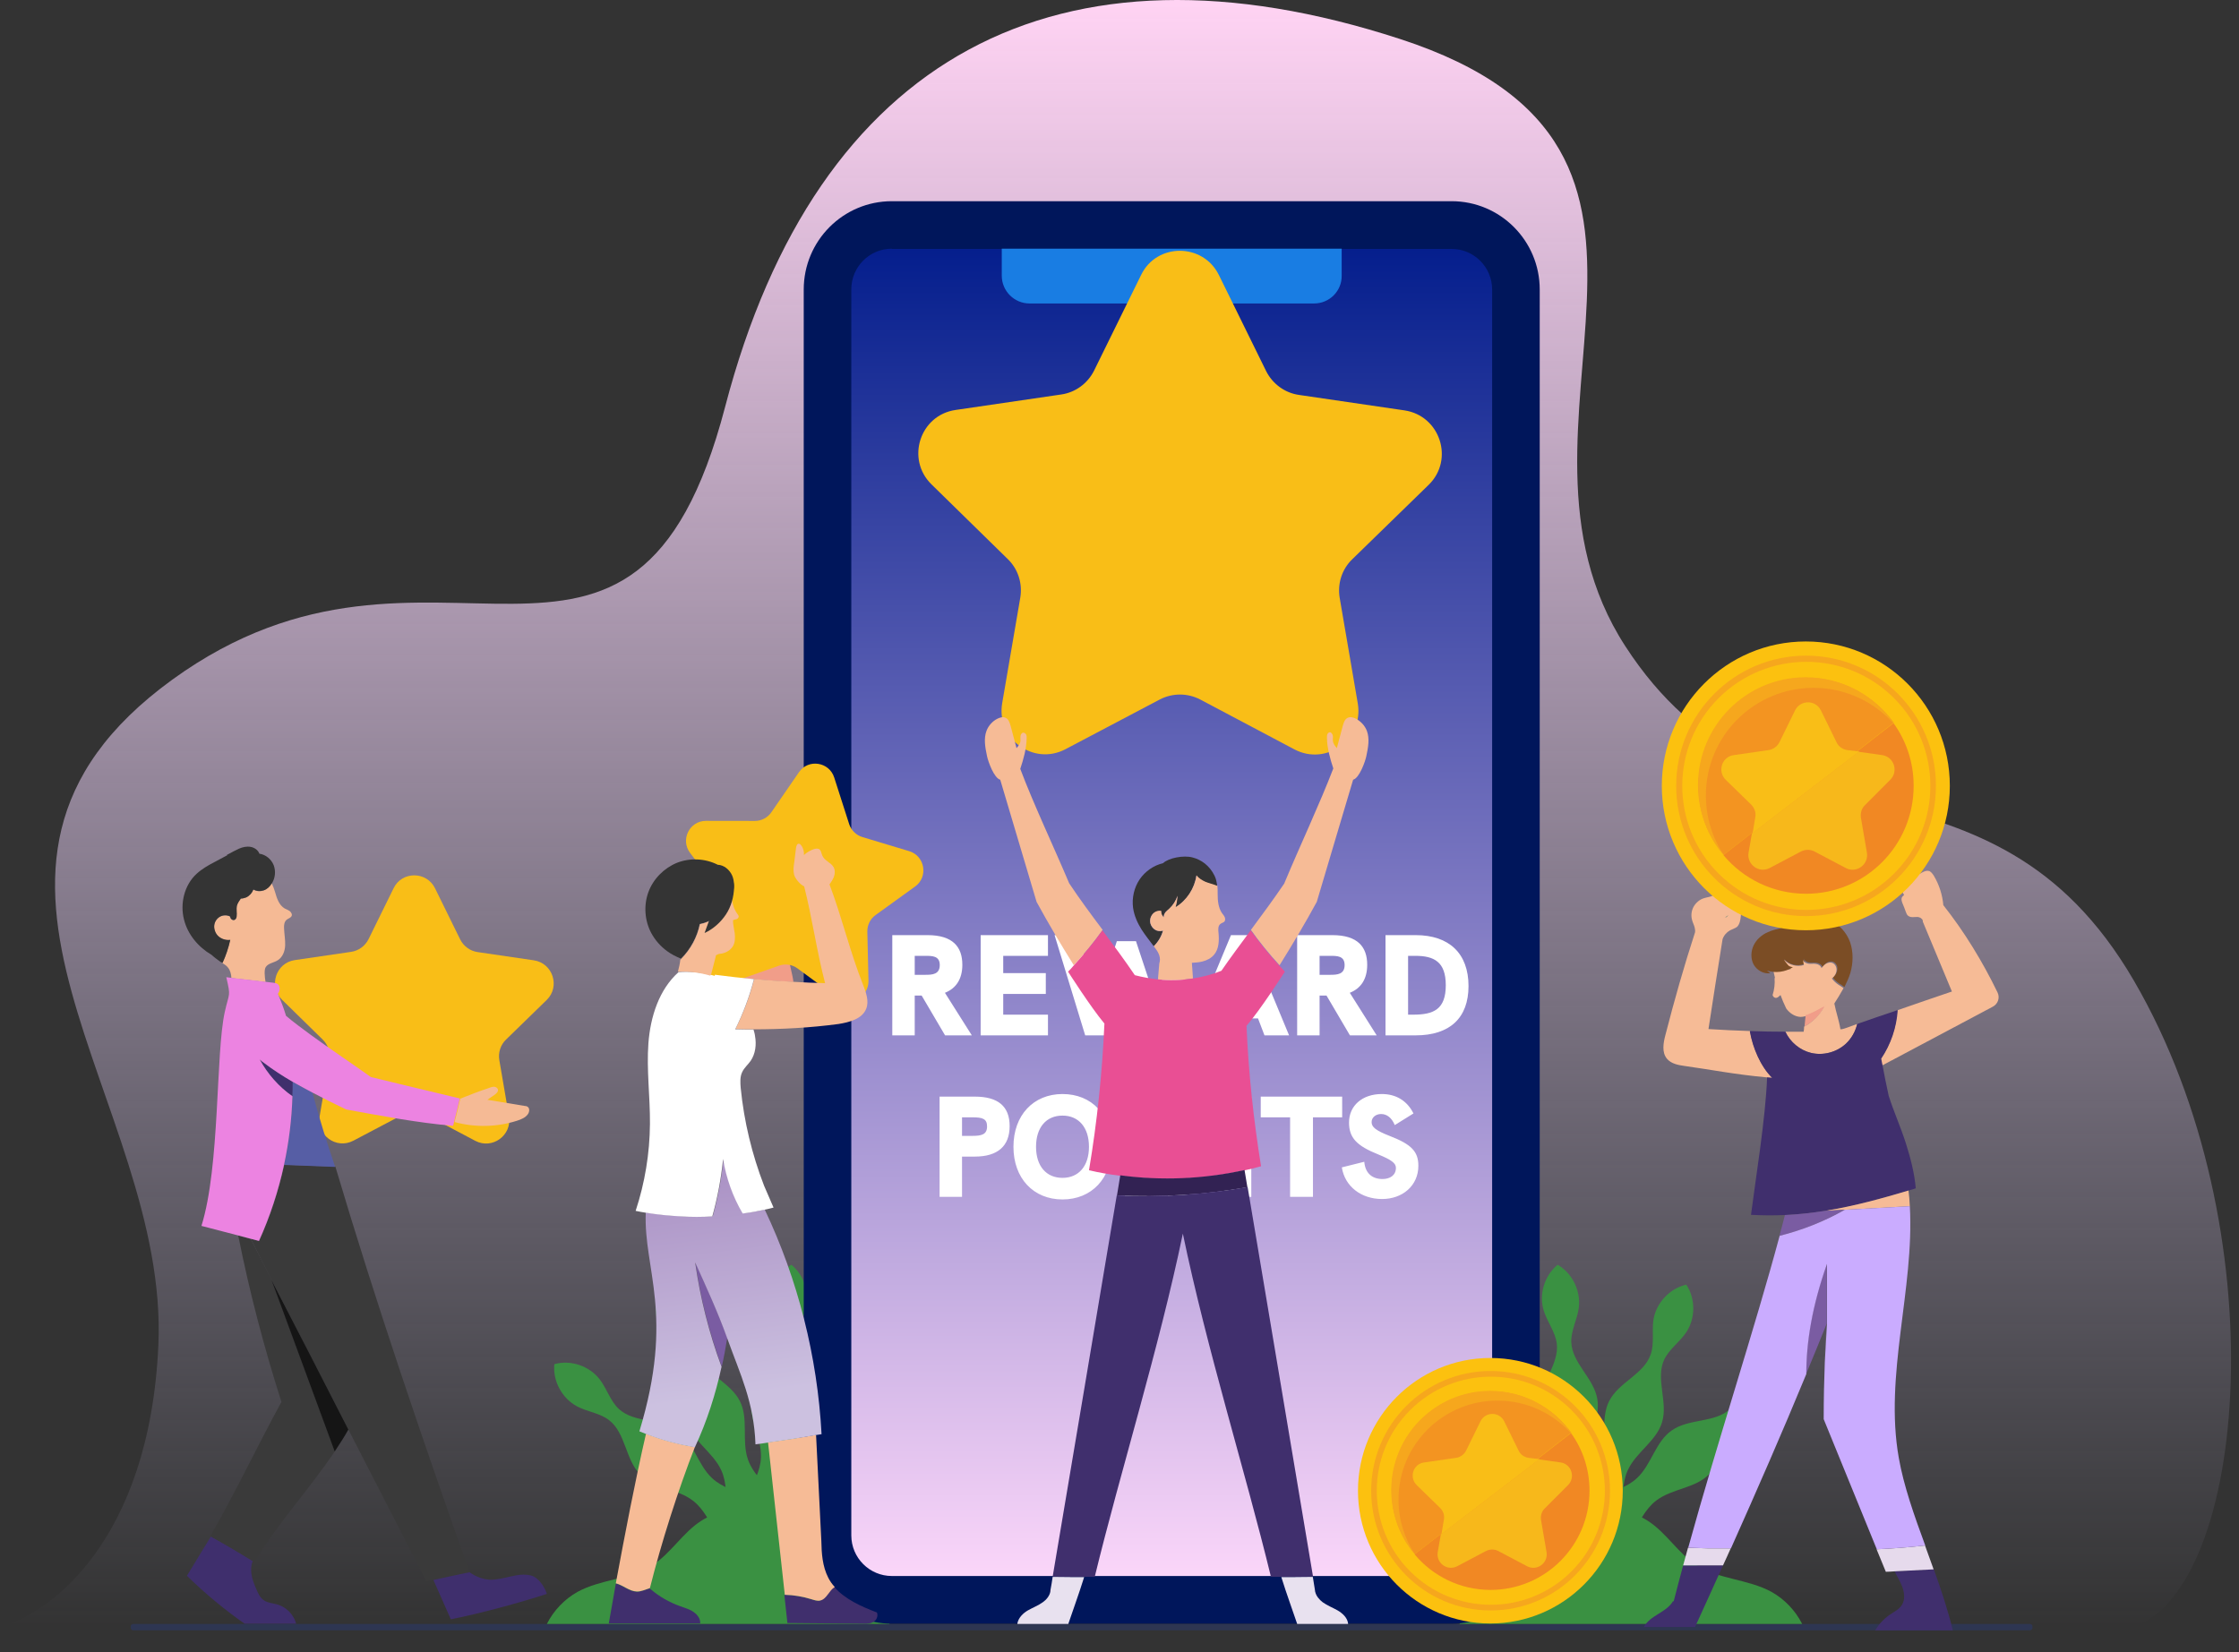 <svg width="271" height="200" viewBox="0 0 271 200" fill="none" xmlns="http://www.w3.org/2000/svg">
<rect x="0" y="0" width="271" height="200" fill="#333333" stroke="none"/>
<path d="M19.168 162.875C18.092 186.613 5.941 195.47 0 196.931H258.267C272.055 192.21 275.754 148.712 258.267 118.702C240.78 88.692 214.214 105.215 196.727 78.239C179.24 51.264 210.851 18.218 169.488 4.731C128.125 -8.757 98.868 6.754 87.77 49.24C76.673 91.727 52.461 59.356 20.85 82.285C-10.761 105.214 20.513 133.202 19.168 162.875Z" fill="url(#paint0_linear)"/>
<path d="M245.692 197.373H16.132C15.962 197.373 15.827 197.254 15.827 197.105V196.867C15.827 196.719 15.962 196.6 16.132 196.6H245.692C245.862 196.6 245.998 196.719 245.998 196.867V197.105C245.998 197.224 245.862 197.373 245.692 197.373Z" fill="#2E3652"/>
<path d="M94.374 184.325C93.867 182.721 92.267 181.731 90.694 181.143C89.121 180.528 87.415 180.1 86.188 178.95C84.428 177.319 83.948 174.538 81.975 173.174C79.896 171.703 76.776 172.291 74.91 170.58C73.87 169.617 73.47 168.146 72.59 166.997C71.337 165.365 69.07 164.59 67.097 165.151C66.884 167.184 68.03 169.296 69.844 170.259C71.097 170.928 72.617 171.061 73.736 171.944C75.736 173.495 75.683 176.677 77.469 178.495C79.149 180.207 81.975 180.207 83.868 181.678C85.202 182.694 85.921 184.325 86.775 185.769C87.628 187.213 88.855 188.657 90.534 188.871L94.374 184.325Z" fill="#3A9142"/>
<path d="M90.134 186.01C89.335 184.512 89.814 182.694 90.481 181.143C91.148 179.592 92.054 178.094 92.108 176.41C92.188 174.003 90.561 171.703 90.988 169.35C91.414 166.836 94.027 165.044 94.134 162.504C94.187 161.087 93.414 159.75 93.227 158.332C92.961 156.3 94.001 154.134 95.787 153.118C97.387 154.428 98.08 156.701 97.467 158.68C97.04 160.044 96.08 161.22 95.894 162.638C95.574 165.151 97.867 167.371 97.894 169.911C97.92 172.318 95.92 174.324 95.627 176.704C95.414 178.388 96.054 180.02 96.48 181.651C96.907 183.282 97.04 185.181 96.027 186.518L90.134 186.01Z" fill="#3A9142"/>
<path d="M95.254 185.314C95.574 183.656 94.587 182.025 93.494 180.768C92.401 179.485 91.094 178.308 90.534 176.704C89.735 174.431 90.641 171.757 89.548 169.617C88.401 167.344 85.362 166.381 84.535 164.001C84.055 162.664 84.402 161.167 84.189 159.75C83.842 157.717 82.216 155.979 80.216 155.524C79.069 157.236 79.096 159.643 80.243 161.327C81.042 162.504 82.322 163.36 82.909 164.643C83.949 166.97 82.402 169.751 83.149 172.184C83.842 174.484 86.322 175.821 87.308 178.014C88.001 179.538 87.868 181.303 87.948 182.988C88.028 184.673 88.428 186.518 89.815 187.507L95.254 185.314Z" fill="#3A9142"/>
<path d="M107.652 179.297V196.599H66.191C67.017 194.968 68.324 193.604 69.897 192.722C72.723 191.171 76.216 191.224 78.936 189.513C81.202 188.069 82.615 185.555 84.882 184.111C87.095 182.694 89.868 182.453 92.508 182.48C95.147 182.506 97.814 182.72 100.373 182.052C102.48 181.517 104.373 180.394 106.399 179.672C106.799 179.511 107.226 179.404 107.652 179.297Z" fill="#3A9142"/>
<path d="M189.943 184.325C190.45 182.721 192.049 181.731 193.623 181.143C195.196 180.528 196.902 180.1 198.129 178.95C199.889 177.319 200.368 174.538 202.342 173.174C204.421 171.703 207.541 172.291 209.407 170.58C210.447 169.617 210.847 168.146 211.727 166.997C212.98 165.365 215.247 164.59 217.22 165.151C217.433 167.184 216.286 169.296 214.473 170.259C213.22 170.928 211.7 171.061 210.581 171.944C208.581 173.495 208.634 176.677 206.848 178.495C205.168 180.207 202.342 180.207 200.448 181.678C199.115 182.694 198.395 184.325 197.542 185.769C196.689 187.213 195.462 188.657 193.783 188.871L189.943 184.325Z" fill="#3A9142"/>
<path d="M194.182 186.01C194.982 184.512 194.502 182.694 193.836 181.143C193.169 179.592 192.263 178.094 192.209 176.41C192.129 174.003 193.756 171.703 193.329 169.35C192.903 166.836 190.29 165.044 190.183 162.504C190.13 161.087 190.903 159.75 191.09 158.332C191.356 156.3 190.316 154.134 188.53 153.118C186.93 154.428 186.237 156.701 186.85 158.68C187.277 160.044 188.237 161.22 188.423 162.638C188.743 165.151 186.45 167.371 186.423 169.911C186.397 172.318 188.397 174.324 188.69 176.704C188.903 178.388 188.263 180.02 187.837 181.651C187.41 183.282 187.277 185.181 188.29 186.518L194.182 186.01Z" fill="#3A9142"/>
<path d="M189.063 185.314C188.743 183.656 189.73 182.025 190.823 180.768C191.916 179.485 193.222 178.308 193.782 176.704C194.582 174.431 193.676 171.757 194.769 169.617C195.915 167.344 198.955 166.381 199.782 164.001C200.262 162.664 199.915 161.167 200.128 159.75C200.475 157.717 202.101 155.979 204.101 155.524C205.248 157.236 205.221 159.643 204.074 161.327C203.275 162.504 201.995 163.36 201.408 164.643C200.368 166.97 201.915 169.751 201.168 172.184C200.475 174.484 197.995 175.821 197.009 178.014C196.315 179.538 196.449 181.303 196.369 182.988C196.289 184.673 195.889 186.518 194.502 187.507L189.063 185.314Z" fill="#3A9142"/>
<path d="M176.664 179.297V196.599H218.126C217.299 194.968 215.993 193.604 214.42 192.722C211.593 191.171 208.101 191.224 205.381 189.513C203.115 188.069 201.701 185.555 199.435 184.111C197.222 182.694 194.449 182.453 191.809 182.48C189.17 182.506 186.503 182.72 183.944 182.052C181.837 181.517 179.944 180.394 177.918 179.672C177.518 179.511 177.091 179.404 176.664 179.297Z" fill="#3A9142"/>
<path d="M175.724 193.712H107.945C103.653 193.712 100.16 190.209 100.16 185.903V35.055C100.16 30.749 103.653 27.246 107.945 27.246H175.697C179.99 27.246 183.483 30.749 183.483 35.055V185.903C183.509 190.209 180.016 193.712 175.724 193.712Z" fill="url(#paint1_linear)"/>
<path d="M114.371 120.192C115.729 119.653 116.478 118.521 116.478 116.797C116.478 114.638 115.329 113.211 112.265 113.211H107.999V125.346H110.715V120.523H110.976H111.551L114.389 125.346H117.627L114.371 120.192ZM111.986 115.718C112.839 115.718 113.745 115.718 113.745 116.832C113.745 117.964 112.857 118.016 111.986 118.016H110.715V115.718H111.986ZM126.842 125.346V122.839H121.427V120.332H126.581V117.807H121.427V115.718H126.842V113.211H118.694V125.346H126.842ZM133.977 125.346L136.345 118.277L138.696 125.346H141.342L145.068 113.211H142.195L139.88 121.133L137.494 113.942H135.179L132.828 121.133L130.495 113.211H127.64L131.348 125.346H133.977ZM156.026 125.346L150.994 113.211H148.991L143.942 125.346H146.92L147.703 123.292H152.265L153.048 125.346H156.026ZM150.001 117.285L151.325 120.784H148.661L150.001 117.285ZM163.374 120.192C164.732 119.653 165.481 118.521 165.481 116.797C165.481 114.638 164.332 113.211 161.267 113.211H157.002V125.346H159.718V120.523H159.979H160.554L163.392 125.346H166.63L163.374 120.192ZM160.989 115.718C161.842 115.718 162.747 115.718 162.747 116.832C162.747 117.964 161.859 118.016 160.989 118.016H159.718V115.718H160.989ZM171.336 125.346C175.479 125.346 177.743 123.239 177.743 119.374C177.743 115.439 175.41 113.211 171.353 113.211H167.697V125.346H171.336ZM170.43 115.718H171.301C173.582 115.718 174.992 116.449 174.992 119.27C174.992 122.195 173.529 122.839 171.057 122.839H170.43V115.718Z" fill="white"/>
<path d="M116.44 144.896V140.021H117.99C120.758 140.021 122.203 138.75 122.203 136.33C122.203 133.927 120.793 132.761 117.99 132.761H113.724V144.896H116.44ZM116.44 135.268H117.711C118.912 135.268 119.47 135.442 119.47 136.365C119.47 137.34 118.825 137.514 117.711 137.514H116.44V135.268ZM128.601 145.21C132.118 145.21 134.556 142.668 134.556 138.837C134.556 134.99 132.153 132.448 128.601 132.448C125.084 132.448 122.664 135.007 122.664 138.837C122.664 142.65 125.084 145.21 128.601 145.21ZM128.601 142.598C126.651 142.598 125.398 141.188 125.398 138.837C125.398 136.469 126.651 135.059 128.601 135.059C130.569 135.059 131.805 136.504 131.805 138.837C131.805 141.153 130.569 142.598 128.601 142.598ZM138.885 144.896V132.761H136.151V144.896H138.885ZM148.719 140.161L144.14 132.761H141.354V144.896H144.087V137.462L148.649 144.896H151.452V132.761H148.719V140.161ZM158.916 144.896V135.268H162.451V132.761H152.596V135.268H156.148V144.896H158.916ZM167.285 145.158C169.757 145.158 171.673 143.538 171.673 141.136C171.673 139.412 170.837 138.541 168.225 137.532C166.484 136.853 166.014 136.435 166.014 135.843C166.014 135.268 166.536 134.868 167.163 134.868C167.86 134.868 168.452 135.32 168.817 136.208L171.081 134.798C170.297 133.231 168.939 132.448 167.25 132.448C164.865 132.448 163.281 133.875 163.281 135.895C163.281 137.758 164.221 138.716 166.815 139.76C168.399 140.404 168.957 140.822 168.957 141.379C168.957 142.302 168.225 142.738 167.337 142.738C166.119 142.738 165.248 142.076 165.126 140.648L162.41 141.327C162.776 143.643 164.76 145.158 167.285 145.158Z" fill="white"/>
<path d="M175.723 196.573H107.945C102.053 196.573 97.28 191.786 97.28 185.876V35.054C97.28 29.145 102.053 24.358 107.945 24.358H175.697C181.589 24.358 186.362 29.145 186.362 35.054V185.903C186.389 191.786 181.589 196.573 175.723 196.573ZM107.945 30.107C105.225 30.107 103.039 32.327 103.039 35.028V185.876C103.039 188.604 105.252 190.797 107.945 190.797H175.697C178.416 190.797 180.603 188.577 180.603 185.876V35.054C180.603 32.327 178.39 30.134 175.697 30.134H107.945V30.107Z" fill="#00165B"/>
<path d="M159.059 36.739H124.61C122.77 36.739 121.25 35.241 121.25 33.369V30.107H162.392V33.369C162.419 35.241 160.899 36.739 159.059 36.739Z" fill="#197DE3"/>
<path d="M147.54 33.316L153.246 44.922C154.02 46.473 155.513 47.569 157.219 47.81L169.991 49.682C174.31 50.324 176.043 55.645 172.924 58.694L163.672 67.706C162.418 68.909 161.859 70.674 162.152 72.386L164.338 85.141C165.085 89.473 160.552 92.763 156.686 90.73L145.274 84.687C143.728 83.884 141.914 83.884 140.368 84.687L128.956 90.704C125.09 92.736 120.557 89.447 121.304 85.115L123.49 72.359C123.783 70.647 123.223 68.882 121.97 67.679L112.745 58.641C109.625 55.592 111.332 50.244 115.678 49.629L128.449 47.757C130.156 47.516 131.649 46.42 132.422 44.869L138.128 33.263C140.021 29.385 145.621 29.385 147.54 33.316Z" fill="#F9BE17"/>
<path d="M52.658 107.546L55.696 113.725C56.108 114.551 56.903 115.135 57.812 115.263L64.611 116.26C66.911 116.601 67.834 119.435 66.173 121.058L61.247 125.856C60.58 126.497 60.282 127.436 60.438 128.347L61.602 135.139C61.999 137.445 59.586 139.196 57.528 138.114L51.452 134.897C50.629 134.47 49.663 134.47 48.84 134.897L42.764 138.1C40.706 139.182 38.292 137.431 38.69 135.124L39.854 128.333C40.01 127.422 39.712 126.482 39.045 125.842L34.133 121.029C32.472 119.406 33.38 116.559 35.694 116.231L42.494 115.235C43.403 115.107 44.198 114.523 44.609 113.697L47.647 107.518C48.655 105.453 51.636 105.453 52.658 107.546Z" fill="#F9BE17"/>
<path d="M127.116 192.75C127.116 192.67 127.143 192.589 127.143 192.509C127.17 192.562 127.143 192.67 127.116 192.75Z" fill="#E20613"/>
<path d="M126.209 193.979C126.636 193.685 127.009 193.23 127.116 192.749C127.143 192.669 127.143 192.589 127.143 192.508C127.249 191.973 127.329 191.439 127.409 190.904C128.316 190.904 129.249 190.931 130.156 190.931H131.222C130.582 192.99 129.782 195.156 129.302 196.6H123.25C123.223 196.6 123.17 196.6 123.143 196.6V196.52C123.276 195.851 123.81 195.316 124.396 194.969C125.01 194.621 125.649 194.38 126.209 193.979Z" fill="#E8E1EF"/>
<path d="M160.099 193.979C160.659 194.38 161.299 194.621 161.912 194.969C162.498 195.316 163.058 195.824 163.165 196.52V196.6C163.138 196.6 163.085 196.6 163.058 196.6H157.006C156.526 195.156 155.726 192.99 155.086 190.931H156.152C157.059 190.931 157.966 190.904 158.899 190.904C158.979 191.465 159.085 192 159.165 192.562C159.165 192.615 159.165 192.669 159.192 192.722C159.299 193.204 159.672 193.658 160.099 193.979Z" fill="#E8E1EF"/>
<path d="M124.263 89.366C124.237 90.65 123.89 91.88 123.49 93.083C125.09 97.335 127.489 102.389 129.409 106.935C130.689 108.861 132.076 110.733 133.462 112.578C132.476 113.968 131.196 115.546 129.969 116.856C128.369 114.289 126.796 111.642 125.463 109.182C124.13 104.743 122.37 98.752 121.064 94.394C120.317 94.207 119.597 92.201 119.464 91.532C119.25 90.516 119.037 89.42 119.41 88.457C119.65 87.842 120.13 87.307 120.717 87.013C121.037 86.853 121.41 86.746 121.73 86.906C122.077 87.067 122.21 87.494 122.317 87.869C122.557 88.778 122.797 89.66 123.037 90.57C123.277 90.302 123.49 90.008 123.517 89.66C123.517 89.473 123.49 89.286 123.517 89.099C123.543 88.912 123.677 88.698 123.863 88.698C123.997 88.698 124.13 88.805 124.21 88.938C124.263 89.072 124.263 89.206 124.263 89.366Z" fill="#F6BB96"/>
<path d="M161.326 89.099C161.352 89.286 161.299 89.473 161.326 89.66C161.352 90.008 161.565 90.302 161.805 90.57C162.045 89.66 162.285 88.751 162.525 87.869C162.632 87.494 162.765 87.067 163.112 86.906C163.432 86.746 163.805 86.853 164.125 87.013C164.712 87.334 165.192 87.842 165.432 88.457C165.805 89.42 165.592 90.516 165.378 91.532C165.245 92.201 164.525 94.207 163.779 94.394C162.472 98.726 160.712 104.743 159.379 109.182C158.046 111.642 156.473 114.289 154.873 116.856C153.673 115.546 152.367 113.968 151.407 112.578C152.793 110.706 154.153 108.861 155.46 106.935C155.46 106.935 155.46 106.935 155.46 106.909C157.353 102.363 159.752 97.282 161.379 93.03C160.979 91.826 160.632 90.57 160.606 89.313C160.606 89.179 160.606 89.019 160.659 88.885C160.712 88.751 160.846 88.644 161.006 88.644C161.166 88.698 161.299 88.912 161.326 89.099Z" fill="#F6BB96"/>
<path d="M139.248 111.803C139.355 112.204 139.648 112.525 140.022 112.658C140.262 112.739 140.528 112.739 140.768 112.658C140.555 113.38 140.182 114.022 139.648 114.557C139.142 113.888 138.635 113.247 138.182 112.551C137.675 111.749 137.275 110.84 137.142 109.904C136.982 108.701 137.275 107.444 137.942 106.454C138.608 105.492 139.622 104.77 140.768 104.502C141.435 103.86 143.275 103.513 144.341 103.807C145.381 104.074 146.394 104.77 147.007 106.026C147.194 106.401 147.274 106.829 147.327 107.283H147.274C146.821 107.096 146.314 106.989 145.861 106.802C145.461 106.642 145.061 106.401 144.794 106.026C144.581 107.604 143.621 109.048 142.261 109.877C142.368 109.423 142.448 108.941 142.501 108.487C142.315 109.075 141.968 109.637 141.515 110.038C141.355 110.171 141.168 110.305 141.035 110.492C140.901 110.653 140.821 110.893 140.848 111.107C140.635 110.92 140.502 110.626 140.528 110.359V110.332C140.155 110.252 139.728 110.412 139.488 110.706C139.248 110.974 139.142 111.402 139.248 111.803Z" fill="#343434"/>
<path d="M139.515 110.652C139.755 110.358 140.182 110.198 140.555 110.278V110.305C140.528 110.572 140.662 110.866 140.875 111.054C140.822 110.84 140.928 110.626 141.061 110.438C141.195 110.278 141.381 110.144 141.541 109.984C141.995 109.556 142.341 109.021 142.528 108.433C142.501 108.914 142.421 109.369 142.288 109.823C143.648 108.994 144.581 107.55 144.821 105.973C145.088 106.32 145.488 106.561 145.888 106.748C146.341 106.935 146.847 107.042 147.301 107.23H147.354C147.381 107.577 147.381 107.925 147.381 108.272C147.381 109.048 147.461 109.877 147.887 110.519C147.994 110.679 148.154 110.84 148.234 111.027C148.314 111.214 148.314 111.455 148.181 111.588C148.074 111.695 147.887 111.722 147.754 111.829C147.407 112.043 147.434 112.551 147.487 112.952C147.567 113.861 147.541 114.878 146.954 115.573C146.607 116.001 146.074 116.268 145.541 116.402C145.114 116.509 144.688 116.536 144.261 116.562C144.314 117.204 144.341 117.819 144.394 118.461C143.008 118.675 141.568 118.728 140.155 118.568C140.208 117.926 140.262 117.284 140.315 116.643C140.528 116.001 140.288 115.412 139.888 114.878C139.808 114.771 139.728 114.664 139.648 114.557C140.182 114.022 140.582 113.38 140.768 112.658C140.528 112.738 140.262 112.738 140.022 112.658C139.648 112.524 139.355 112.177 139.248 111.802C139.142 111.401 139.248 110.973 139.515 110.652Z" fill="#F6BB96"/>
<path d="M140.128 118.568C141.541 118.728 142.981 118.675 144.367 118.461C145.541 118.274 146.714 117.98 147.834 117.525C148.953 115.894 150.18 114.263 151.38 112.631C152.366 114.022 153.646 115.6 154.846 116.91C155.086 117.151 155.299 117.391 155.513 117.632C155.513 117.632 152.526 122.312 150.873 124.184C151.113 129.88 151.726 135.549 152.633 141.191C151.94 141.378 151.246 141.566 150.58 141.699C145.647 142.796 140.528 143.01 135.542 142.341C134.289 142.181 133.035 141.967 131.809 141.673C132.795 135.789 133.409 129.88 133.675 123.916C131.996 121.911 129.276 117.632 129.276 117.632C129.489 117.418 129.729 117.177 129.942 116.91C131.142 115.6 132.449 114.022 133.435 112.631C134.795 114.45 136.128 116.241 137.355 118.06C138.288 118.301 139.195 118.461 140.128 118.568Z" fill="#E94F94"/>
<path d="M150.98 143.732C150.873 143.037 150.74 142.341 150.633 141.646C145.701 142.742 140.581 142.956 135.595 142.288C135.462 143.117 135.329 143.919 135.195 144.721C140.448 144.989 145.754 144.641 150.98 143.732Z" fill="#322253"/>
<path d="M135.169 144.72C132.556 160.284 130.049 175.259 127.41 190.876C128.316 190.876 129.249 190.903 130.156 190.903H131.223H132.502C135.595 178.174 140.261 163.332 143.168 149.347C146.074 163.359 150.74 178.174 153.833 190.903H155.113H156.179C157.086 190.903 157.993 190.876 158.926 190.876C156.233 174.911 153.7 159.642 151.007 143.704C145.754 144.64 140.448 144.988 135.169 144.72Z" fill="#402F6D"/>
<path d="M24.329 187.963C23.742 188.926 23.156 189.915 22.623 190.771C24.782 192.883 27.129 194.835 29.608 196.574H35.634C35.714 196.574 35.794 196.574 35.848 196.574C35.554 195.477 34.674 194.568 33.581 194.247C33.021 194.087 32.381 194.06 31.901 193.712C31.448 193.391 31.208 192.83 30.995 192.322C30.755 191.76 30.515 191.172 30.435 190.557C30.355 190.022 30.382 189.46 30.595 188.979C28.942 187.936 27.235 186.947 25.529 186.011C25.209 186.519 24.889 187.08 24.542 187.615C24.462 187.749 24.382 187.856 24.329 187.963Z" fill="#3F2F6D"/>
<path d="M25.503 186.011C27.209 186.947 28.916 187.963 30.569 188.979C30.649 189.006 30.702 189.059 30.782 189.113C33.635 184.406 37.475 180.235 40.541 175.689C37.981 168.763 35.422 161.863 32.889 154.937C32.035 153.279 31.209 151.648 30.355 149.99C29.849 149.856 29.342 149.723 28.836 149.589C30.195 156.408 31.955 163.12 34.062 169.725C31.182 174.993 28.516 180.636 25.476 185.957C25.476 186.011 25.503 186.011 25.503 186.011Z" fill="#3A3A3A"/>
<path d="M26.595 111.001C26.195 111.241 25.928 111.696 25.902 112.177C25.902 112.659 26.115 113.113 26.488 113.434C26.862 113.728 27.342 113.862 27.822 113.809H27.848C27.635 114.771 27.342 115.707 26.915 116.59C27.155 116.75 27.395 116.884 27.582 117.125C27.875 117.472 27.982 117.927 28.008 118.408C29.395 118.569 30.755 118.729 32.141 118.889C32.034 118.248 31.954 117.392 32.168 117.071C32.488 116.59 33.154 116.563 33.634 116.242C34.221 115.868 34.487 115.146 34.514 114.45C34.541 113.755 34.407 113.087 34.381 112.391C34.354 111.99 34.407 111.562 34.727 111.322C34.914 111.188 35.181 111.108 35.287 110.921C35.394 110.707 35.261 110.466 35.074 110.305C34.887 110.172 34.674 110.092 34.461 109.985C33.767 109.583 33.501 108.728 33.288 107.979C33.181 107.631 33.048 107.257 32.888 106.936L32.861 106.963C32.621 107.337 32.301 107.631 31.901 107.792C31.501 107.952 31.021 107.925 30.648 107.685C30.488 108.113 30.168 108.46 29.768 108.647C29.581 108.728 29.341 108.781 29.128 108.781C28.942 109.075 28.728 109.343 28.648 109.664C28.541 110.092 28.675 110.519 28.622 110.947C28.595 111.134 28.515 111.348 28.328 111.375C28.195 111.402 28.035 111.322 27.928 111.215C27.875 111.134 27.848 111.054 27.822 110.947C27.448 110.76 26.968 110.787 26.595 111.001Z" fill="#F5BA95"/>
<path d="M26.942 116.563C27.342 115.681 27.662 114.745 27.875 113.782H27.849C27.369 113.836 26.889 113.702 26.516 113.408C26.142 113.114 25.929 112.632 25.929 112.151C25.929 111.67 26.196 111.215 26.622 110.974C26.995 110.76 27.476 110.76 27.849 110.948C27.875 111.028 27.902 111.135 27.955 111.215C28.035 111.322 28.195 111.429 28.355 111.375C28.542 111.322 28.622 111.135 28.649 110.948C28.702 110.52 28.595 110.065 28.675 109.664C28.755 109.343 28.969 109.049 29.155 108.782C29.369 108.782 29.582 108.728 29.795 108.648C30.195 108.461 30.515 108.113 30.675 107.685C31.048 107.899 31.502 107.926 31.928 107.792C32.328 107.658 32.675 107.337 32.888 106.963L32.915 106.936C33.315 106.295 33.395 105.466 33.128 104.744C32.835 104.022 32.168 103.46 31.395 103.353C31.235 102.898 30.782 102.604 30.328 102.524C29.849 102.444 29.369 102.551 28.942 102.738C28.515 102.925 28.089 103.166 27.689 103.38C27.609 103.406 27.555 103.46 27.476 103.487L27.502 103.54C26.995 103.808 26.462 104.102 25.956 104.369C25.182 104.77 24.436 105.198 23.796 105.786C22.303 107.15 21.77 109.397 22.276 111.349C22.729 113.14 24.009 114.665 25.609 115.601C25.956 115.921 26.329 116.189 26.702 116.456C26.782 116.483 26.862 116.537 26.942 116.563Z" fill="#343434"/>
<path d="M32.861 154.964C35.954 161.008 39.074 167.052 42.167 173.068C45.313 179.192 48.459 185.316 51.606 191.44C51.899 191.386 52.166 191.306 52.459 191.253C53.925 190.932 55.365 190.638 56.832 190.317C51.072 174.111 45.5 157.746 40.594 141.246C38.541 141.166 36.461 141.086 34.408 141.005C33.715 144.188 32.701 147.29 31.368 150.231C31.022 150.151 30.675 150.044 30.355 149.964C31.181 151.648 32.035 153.306 32.861 154.964Z" fill="#3A3A3A"/>
<path d="M31.982 128.704C31.795 128.57 31.609 128.437 31.449 128.276C32.408 130.041 33.768 131.592 35.421 132.742C35.448 132.153 35.448 131.565 35.448 130.977C34.248 130.282 33.075 129.533 31.982 128.704Z" fill="#3F2F6D"/>
<path d="M42.166 173.068C39.073 167.025 35.98 160.981 32.861 154.964C35.42 161.89 37.953 168.79 40.513 175.716C41.1 174.833 41.66 173.978 42.166 173.068Z" fill="#151515"/>
<path d="M37.821 132.287C37.021 131.86 36.221 131.432 35.421 130.977C35.421 131.565 35.421 132.154 35.395 132.742C35.315 135.523 34.968 138.304 34.381 141.032C36.434 141.112 38.514 141.192 40.567 141.273C39.554 138.304 38.621 135.309 37.821 132.287Z" fill="#565EA5"/>
<path d="M56.832 190.343C55.365 190.637 53.899 190.958 52.459 191.279C53.152 192.857 53.846 194.435 54.565 196.039C58.085 195.344 62.911 194.034 66.191 192.964C65.897 192.028 65.124 190.958 64.297 190.744C63.471 190.53 62.618 190.664 61.818 190.851C60.991 191.039 60.165 191.252 59.338 191.252C58.432 191.199 57.578 190.878 56.832 190.343Z" fill="#3F2F6D"/>
<path d="M55.712 133.009C55.498 133.972 55.258 134.908 55.019 135.844H55.045C57.498 136.513 60.138 136.459 62.564 135.684C63.071 135.523 63.604 135.309 63.897 134.881C64.084 134.614 64.137 134.186 63.871 133.999C63.764 133.919 63.631 133.892 63.524 133.892C62.004 133.651 60.484 133.384 58.991 133.143C59.285 132.956 59.551 132.742 59.845 132.555C60.058 132.394 60.325 132.18 60.271 131.913C60.245 131.726 60.031 131.592 59.818 131.565C59.605 131.565 59.418 131.619 59.231 131.699C58.005 132.1 56.858 132.555 55.712 133.009Z" fill="#F5BA95"/>
<path d="M27.209 122.5C27.742 120.093 27.955 120.735 27.395 118.329V118.302C27.609 118.328 27.795 118.355 28.009 118.382C29.395 118.542 30.755 118.703 32.141 118.863C32.461 118.89 32.755 118.944 33.075 118.97C33.261 118.997 33.448 119.024 33.608 119.131C33.848 119.318 33.901 119.666 33.821 119.933C33.794 120.067 33.715 120.2 33.635 120.307C34.008 121.19 34.354 122.072 34.621 122.982C35.528 123.757 36.568 124.506 37.607 125.281C40.06 127.073 42.727 128.838 44.886 130.389C48.486 131.271 52.059 132.127 55.658 132.983C55.445 133.946 55.205 134.881 54.965 135.817C54.938 135.978 54.885 136.138 54.832 136.299C50.486 135.924 46.193 135.095 41.9 134.32C40.514 133.651 39.154 132.983 37.794 132.261C36.994 131.833 36.194 131.405 35.394 130.95C34.194 130.255 33.048 129.506 31.955 128.677C31.768 128.544 31.581 128.41 31.421 128.25C32.381 130.015 33.741 131.566 35.394 132.715C35.314 135.497 34.968 138.278 34.381 141.005C33.688 144.188 32.675 147.29 31.341 150.231C30.995 150.151 30.648 150.044 30.328 149.964C29.822 149.83 29.315 149.696 28.808 149.563C27.342 149.188 25.849 148.787 24.382 148.413C26.649 141.166 26.089 127.528 27.209 122.5Z" fill="#EC83E1"/>
<path d="M208.762 111.131C208.895 110.998 209.055 110.864 209.215 110.784C209.082 110.917 208.948 111.051 208.788 111.131C208.788 111.131 208.788 111.131 208.762 111.131Z" fill="#008D36"/>
<path d="M209.214 110.783C209.054 110.863 208.894 110.997 208.761 111.131C208.761 111.131 208.787 111.131 208.787 111.104C208.974 111.051 209.081 110.917 209.214 110.783ZM209.401 112.628C208.974 112.869 208.654 113.243 208.494 113.698C207.907 117.308 207.348 120.945 206.788 124.582C208.441 124.689 210.12 124.769 211.827 124.822V124.903C212.174 126.855 213.107 129.101 214.52 130.492C214.307 130.465 214.093 130.465 213.907 130.438C210.041 130.091 206.974 129.475 203.881 129.048C203.108 128.941 202.282 128.78 201.775 128.192C201.108 127.416 201.322 126.24 201.588 125.25C202.655 121.105 203.828 116.96 205.161 112.869C205.188 112.655 205.161 112.441 205.108 112.254C205.028 111.96 204.895 111.719 204.815 111.425C204.655 110.89 204.708 110.302 204.974 109.794C205.241 109.312 205.694 108.911 206.201 108.751C206.601 108.617 207.028 108.59 207.374 108.403C207.721 108.189 207.987 107.842 208.361 107.708C208.894 107.547 209.481 107.922 209.721 108.457C209.907 108.858 209.934 109.286 209.934 109.74H209.961C210.174 109.767 210.414 109.82 210.547 109.981C210.76 110.222 210.734 110.569 210.707 110.89C210.654 111.371 210.574 111.906 210.227 112.227C209.987 112.388 209.667 112.495 209.401 112.628Z" fill="#F6BB96"/>
<path d="M236.359 197.372H226.973C227.426 196.597 228.04 195.955 228.786 195.447C229.293 195.099 229.879 194.832 230.199 194.297C230.626 193.629 230.493 192.719 230.199 191.997C229.959 191.382 229.586 190.821 229.319 190.232C230.839 190.125 232.786 190.045 234.066 189.992C234.972 192.532 235.799 195.019 236.359 197.372Z" fill="#402F6D"/>
<path d="M229.319 190.232C228.946 190.259 228.573 190.286 228.253 190.286C227.88 189.377 227.507 188.468 227.133 187.559C229.106 187.478 231.052 187.318 232.998 187.104C233.345 188.067 233.692 189.029 234.038 189.992C232.785 190.045 230.839 190.152 229.319 190.232Z" fill="#E6DAEC"/>
<path d="M202.576 193.87C202.949 192.426 203.322 190.982 203.722 189.511H208.548C207.375 192.131 206.228 194.618 205.162 196.972H199.269C199.163 196.972 199.083 196.972 198.976 196.998V196.972C199.696 195.554 201.696 195.233 202.496 193.843L202.576 193.87Z" fill="#402F6D"/>
<path d="M206.708 187.451H209.481C209.161 188.146 208.868 188.842 208.548 189.51H203.722C203.909 188.815 204.122 188.093 204.309 187.371C205.109 187.398 205.908 187.425 206.708 187.451Z" fill="#E6DAEC"/>
<path d="M215.961 116.133C216.068 116.4 216.681 116.988 216.788 117.256C216.148 117.389 215.241 117.309 214.574 116.988C214.308 116.855 214.095 116.694 213.935 116.507C213.401 115.785 213.295 114.742 213.721 113.94C214.015 113.378 214.494 112.95 215.054 112.629C215.588 112.335 216.174 112.121 216.788 111.934V111.961C217.427 111.64 218.201 111.399 218.867 111.292C219.721 111.159 220.6 111.159 221.427 111.426C222.6 111.854 223.507 112.897 223.933 114.074C224.333 115.25 224.307 116.587 223.96 117.791C223.8 118.325 223.533 118.914 223.24 119.502C223.187 119.449 223.16 119.422 223.107 119.395C222.973 119.288 222.787 119.181 222.653 119.101C222.334 118.887 222.067 118.646 221.827 118.325C222.04 118.192 222.2 117.978 222.28 117.764C222.387 117.523 222.414 117.256 222.36 116.988C222.28 116.748 222.094 116.507 221.854 116.427C221.587 116.347 221.294 116.427 221.054 116.587C220.867 116.721 220.707 116.881 220.574 117.069C220.494 116.774 220.174 116.614 219.881 116.56C219.587 116.507 219.267 116.587 218.974 116.534C218.681 116.48 218.361 116.32 218.307 115.999C218.361 116.24 218.387 116.454 218.441 116.694C217.534 117.042 216.548 116.801 215.961 116.133Z" fill="#7B4D25"/>
<path d="M215.508 120.464C215.454 120.518 215.374 120.571 215.321 120.625C215.214 120.732 215.081 120.812 214.921 120.812C214.734 120.785 214.601 120.652 214.548 120.464C214.761 119.796 214.841 119.101 214.788 118.405H214.841C214.734 117.951 214.628 117.496 214.548 117.042C215.214 117.362 216.121 117.443 216.761 117.309C216.654 117.042 216.041 116.453 215.934 116.186C216.521 116.828 217.507 117.095 218.334 116.828C218.281 116.587 218.254 116.346 218.201 116.132C218.254 116.426 218.574 116.614 218.867 116.667C219.161 116.721 219.481 116.64 219.774 116.694C220.067 116.721 220.387 116.908 220.467 117.202C220.627 117.015 220.76 116.854 220.947 116.721C221.187 116.56 221.48 116.48 221.747 116.56C221.987 116.64 222.174 116.854 222.254 117.122C222.334 117.362 222.28 117.657 222.174 117.897C222.067 118.111 221.907 118.325 221.72 118.459C221.934 118.753 222.227 119.02 222.547 119.234C222.707 119.341 222.867 119.422 223 119.529C223.053 119.555 223.08 119.609 223.133 119.635C222.76 120.304 222.36 120.973 221.987 121.534C221.96 121.588 221.934 121.641 221.88 121.695L221.027 121.802C220.974 121.828 220.894 121.882 220.814 121.908C220.387 122.122 219.961 122.363 219.534 122.577C219.187 122.737 218.867 122.925 218.494 123.032C218.307 123.085 218.121 123.112 217.934 123.112C217.241 123.085 216.601 122.657 216.201 122.096C215.908 121.507 215.694 120.973 215.508 120.464Z" fill="#F6BB96"/>
<path d="M219.587 122.47C220.014 122.256 220.44 122.015 220.867 121.801C220.334 122.844 219.454 123.726 218.414 124.261C218.467 123.807 218.521 123.272 218.547 122.898C218.894 122.817 219.24 122.63 219.587 122.47Z" fill="#F19D89"/>
<path d="M222.014 121.454C222.227 122.577 222.573 123.459 222.76 124.609C223.027 124.609 223.293 124.502 223.533 124.422C223.853 124.315 224.28 124.155 224.786 123.967C224.573 124.877 224.093 125.732 223.4 126.374C222.307 127.39 220.68 127.818 219.214 127.47C217.854 127.15 216.681 126.16 216.094 124.903C216.841 124.903 217.587 124.903 218.307 124.903C218.334 124.743 218.361 124.529 218.361 124.288C219.4 123.753 220.28 122.871 220.814 121.828C220.867 121.801 220.947 121.748 221.027 121.721L221.88 121.614C221.96 121.534 221.987 121.507 222.014 121.454Z" fill="#F6BB96"/>
<path d="M232.652 111.186C232.759 111.292 232.812 111.399 232.785 111.533C232.759 111.426 232.705 111.319 232.652 111.186Z" fill="#008D36"/>
<path d="M231.666 111.025C231.426 111.051 231.133 111.025 230.946 110.864C230.813 110.757 230.733 110.57 230.679 110.41C230.546 110.035 230.413 109.688 230.253 109.313C230.173 109.099 230.119 108.885 230.173 108.698C230.226 108.564 230.333 108.457 230.466 108.35C230.279 108.083 230.146 107.762 230.253 107.468C230.333 107.254 230.493 107.094 230.653 106.96C231.293 106.425 231.986 105.97 232.706 105.596C232.919 105.489 233.186 105.382 233.426 105.436C233.719 105.489 233.906 105.783 234.066 106.024C234.705 107.094 235.105 108.324 235.212 109.581C237.772 112.816 239.985 116.453 241.771 120.143C242.091 120.785 241.825 121.561 241.185 121.882L227.8 128.995C227.746 128.727 227.693 128.46 227.64 128.193C228.813 126.454 229.533 124.395 229.639 122.309C232.012 121.481 234.519 120.625 236.252 120.036C235.079 117.229 233.906 114.394 232.732 111.586C232.759 111.452 232.679 111.319 232.599 111.239C232.519 111.158 232.439 111.105 232.359 111.078C232.172 110.971 231.906 111.025 231.666 111.025Z" fill="#F6BB96"/>
<path d="M230.998 144.131C226.492 145.468 221.586 146.859 216.04 147.099C214.707 147.153 213.347 147.153 211.934 147.073C212.467 142.901 213.721 135.226 213.881 130.439C214.094 130.466 214.28 130.466 214.494 130.493C213.081 129.102 212.147 126.856 211.801 124.904V124.824C213.241 124.877 214.68 124.904 216.094 124.904C216.68 126.161 217.853 127.15 219.213 127.471C220.68 127.819 222.279 127.391 223.399 126.375C224.093 125.733 224.573 124.877 224.786 123.968C226.066 123.513 227.852 122.898 229.692 122.283C229.559 124.369 228.865 126.428 227.692 128.166C227.745 128.434 227.799 128.701 227.852 128.969C228.065 130.145 228.332 131.402 228.599 132.659C229.212 134.584 230.065 136.483 230.678 138.408C231.238 140.173 231.718 142.018 231.878 143.864C231.585 143.971 231.292 144.051 230.998 144.131Z" fill="#402F6D"/>
<path d="M220.84 164.908L221.108 160.229C221.001 161.7 220.921 163.25 220.84 164.908Z" fill="url(#paint2_linear)"/>
<path d="M218.6 166.352C219.453 164.293 220.307 162.234 221.106 160.229V153.008C219.32 158.062 218.6 162.421 218.6 166.352Z" fill="#7A5CA2"/>
<path d="M230.999 144.13C227.853 145.066 224.52 146.002 220.894 146.591C224.306 146.403 227.719 146.216 231.159 146.029C231.132 145.387 231.079 144.772 230.999 144.13Z" fill="#F6BB96"/>
<path d="M220.893 146.591C219.32 146.831 217.72 147.019 216.041 147.099C215.827 147.928 215.614 148.757 215.374 149.613C218.147 148.917 220.787 147.874 223.266 146.457C222.493 146.511 221.693 146.537 220.893 146.591Z" fill="#7A5CA2"/>
<path d="M229.826 176.515C228.039 166.487 231.719 156.057 231.159 146.029C228.546 146.163 225.906 146.323 223.293 146.457C220.813 147.874 218.147 148.917 215.401 149.613C212.361 160.924 207.962 174.242 204.335 187.372C205.135 187.398 205.935 187.425 206.735 187.452H209.508C212.521 180.713 215.721 173.413 218.627 166.353C218.627 162.422 219.347 158.063 221.133 153.009V160.229L220.867 164.909C220.787 166.995 220.733 169.268 220.733 171.808C222.866 177.049 225.026 182.318 227.159 187.559C229.132 187.479 231.079 187.318 233.025 187.104C231.692 183.494 230.412 179.857 229.826 176.515Z" fill="#CAACFF"/>
<path d="M217.106 111.827C216.147 112.362 214.974 112.389 213.987 112.843C213.241 113.164 212.601 113.726 212.254 114.447C211.908 115.169 211.881 116.078 212.254 116.774C212.654 117.469 213.481 117.95 214.281 117.816C214.147 117.709 213.987 117.603 213.854 117.496C214.894 117.843 216.067 117.683 217 117.095C216.28 116.988 215.64 116.426 215.454 115.731C215.24 115.036 215.48 114.234 216.013 113.726L217.106 111.827Z" fill="#7B4D25"/>
<path d="M104.425 196.574C101.386 196.547 98.346 196.52 95.306 196.494C95.173 195.344 95.066 194.221 94.933 193.071C96.026 193.097 97.12 193.285 98.159 193.606C98.506 193.713 98.879 193.846 99.226 193.766C100.026 193.579 100.292 192.509 100.986 192.135C102.266 193.606 104.239 194.488 106.132 195.21C106.292 195.531 106.158 196.012 105.865 196.253C105.492 196.574 104.932 196.601 104.425 196.574Z" fill="#402F6D"/>
<path d="M78.67 192.269C78.67 192.297 78.67 192.297 78.67 192.297L78.641 192.269C78.641 192.269 78.67 192.269 78.67 192.269Z" fill="#1D1D1B"/>
<path d="M82.348 194.461C82.908 194.675 83.468 194.809 83.948 195.157C84.427 195.478 84.801 196.012 84.747 196.547H73.682C73.975 194.969 74.242 193.365 74.535 191.707C75.389 191.921 76.162 192.67 77.068 192.696C77.628 192.696 78.135 192.429 78.641 192.295L78.668 192.322C79.735 193.258 80.988 193.98 82.348 194.461Z" fill="#402F6D"/>
<path d="M78.642 192.268C78.109 192.429 77.602 192.696 77.069 192.67C76.162 192.643 75.415 191.894 74.536 191.68C75.656 185.663 76.855 179.352 78.189 173.576C80.108 174.325 82.081 174.86 84.108 175.181C82.081 180.369 80.028 186.813 78.668 192.242C78.668 192.268 78.642 192.268 78.642 192.268Z" fill="#F6BB96"/>
<path d="M91.227 115.975C90.881 112.445 90.801 109.343 90.427 105.786C90.001 105.519 89.467 104.663 89.414 104.155C89.387 103.647 89.521 103.166 89.654 102.684C89.814 102.123 89.974 101.561 90.134 101C90.187 100.759 90.347 100.492 90.561 100.545C90.694 100.572 90.774 100.705 90.827 100.839C90.987 101.187 91.04 101.615 90.96 101.989C91.334 101.748 91.76 101.588 92.187 101.508C92.427 101.454 92.694 101.454 92.88 101.615C93.094 101.829 93.04 102.176 93.12 102.47C93.28 103.085 94 103.406 94.213 103.995C94.347 104.369 94.267 104.824 94.08 105.198C93.92 105.492 93.68 105.76 93.44 106.027C94.16 109.37 94.64 112.311 95.307 115.574C93.974 115.761 92.614 115.948 91.227 115.975Z" fill="#F6BB96"/>
<path d="M91.281 118.542C89.708 118.408 88.135 118.221 86.561 118.007V117.981L91.388 117.392C91.334 116.911 91.281 116.43 91.228 115.975C92.614 115.922 93.974 115.761 95.334 115.494C95.494 116.216 95.627 116.938 95.814 117.713C95.894 118.088 96 118.489 96.027 118.89C94.454 118.81 92.854 118.703 91.281 118.542Z" fill="#F19D89"/>
<path d="M100.97 94.129L102.779 99.766C103.026 100.52 103.629 101.116 104.385 101.34L110.042 103.043C111.955 103.624 112.384 106.149 110.769 107.32L105.979 110.779C105.332 111.24 104.961 112.001 104.979 112.796L105.118 118.717C105.167 120.728 102.896 121.913 101.281 120.734L96.518 117.233C95.872 116.766 95.051 116.644 94.297 116.904L88.73 118.862C86.844 119.523 85.011 117.73 85.638 115.819L87.479 110.191C87.726 109.436 87.59 108.6 87.103 107.971L83.529 103.261C82.32 101.671 83.45 99.365 85.458 99.377L91.365 99.386C92.153 99.392 92.902 98.996 93.356 98.345L96.713 93.474C97.829 91.846 100.363 92.221 100.97 94.129Z" fill="#F9BE17"/>
<path d="M91.227 124.612C90.481 124.612 89.734 124.612 89.014 124.585C89.974 122.66 90.747 120.628 91.281 118.515C92.854 118.675 94.454 118.782 96.053 118.863C97.333 118.943 98.586 118.996 99.866 119.023C98.853 115.172 98.32 111.188 97.333 107.31C96.88 107.123 96.213 106.348 96.107 105.866C96 105.385 96.053 104.877 96.133 104.395C96.213 103.807 96.267 103.219 96.347 102.657C96.373 102.417 96.48 102.122 96.693 102.149C96.826 102.149 96.933 102.283 97.013 102.39C97.227 102.711 97.333 103.112 97.306 103.513C97.626 103.219 98.026 102.978 98.453 102.818C98.693 102.737 98.96 102.684 99.173 102.818C99.413 103.005 99.413 103.353 99.546 103.62C99.813 104.208 100.559 104.422 100.879 104.957C101.093 105.305 101.066 105.786 100.933 106.16C100.799 106.481 100.613 106.775 100.399 107.07C101.919 111.081 102.879 115.252 104.479 119.264C104.826 120.173 105.199 121.189 104.852 122.098C104.372 123.355 102.826 123.756 101.493 123.97C98.08 124.425 94.64 124.612 91.227 124.612Z" fill="#F6BB96"/>
<path d="M100.24 190.985C100.453 191.413 100.719 191.787 101.039 192.135C100.346 192.536 100.08 193.579 99.28 193.766C98.933 193.846 98.56 193.713 98.213 193.606C97.173 193.285 96.08 193.098 94.987 193.071C94.32 186.92 93.627 180.77 92.96 174.619C94.907 174.352 96.827 174.058 98.773 173.71C98.986 177.989 99.2 182.267 99.413 186.573C99.44 188.07 99.546 189.621 100.24 190.985Z" fill="#F6BB96"/>
<path d="M88.027 161.943C87.84 163.12 87.627 164.297 87.36 165.447C85.84 161.355 84.774 157.103 84.161 152.798C85.494 155.82 86.907 158.841 88.027 161.943Z" fill="#7A5CA2"/>
<path d="M92.56 146.433C91.707 146.62 90.827 146.781 89.947 146.888C88.747 144.856 87.947 142.609 87.574 140.283C87.334 142.636 86.907 144.962 86.268 147.236C85.014 147.316 83.735 147.316 82.481 147.236C81.042 147.155 79.602 147.022 78.162 146.781C77.869 153.653 81.681 159.162 77.389 173.282C77.655 173.389 77.922 173.496 78.189 173.603C80.108 174.351 82.081 174.886 84.108 175.207C85.574 172.052 86.614 168.789 87.334 165.473C85.814 161.382 84.748 157.13 84.135 152.824C85.494 155.846 86.881 158.841 88.001 161.97C88.027 162.05 88.054 162.104 88.081 162.184C89.6 166.409 91.254 169.725 91.44 174.859C91.947 174.806 92.427 174.726 92.933 174.646C94.88 174.378 96.8 174.084 98.746 173.736C98.986 173.71 99.199 173.656 99.439 173.629C98.933 164.216 96.586 154.937 92.56 146.433Z" fill="url(#paint3_linear)"/>
<path d="M82.588 117.659C83.921 117.605 85.254 117.793 86.507 118.14C86.507 118.087 86.534 118.06 86.534 118.007C88.107 118.22 89.68 118.381 91.253 118.541C90.72 120.627 89.947 122.686 88.987 124.612C89.734 124.638 90.453 124.638 91.2 124.638C91.28 124.906 91.36 125.173 91.387 125.441C91.573 126.457 91.44 127.58 90.853 128.436C90.533 128.89 90.08 129.265 89.84 129.773C89.547 130.361 89.6 131.056 89.653 131.725C90.053 135.763 91.013 139.747 92.48 143.545L93.626 146.192C93.253 146.299 92.88 146.379 92.506 146.46C91.653 146.647 90.773 146.807 89.893 146.914C88.694 144.882 87.894 142.635 87.52 140.309C87.28 142.662 86.854 144.989 86.214 147.262C84.961 147.342 83.681 147.342 82.428 147.262C80.988 147.182 79.548 147.048 78.108 146.807C77.735 146.754 77.335 146.673 76.935 146.593C78.055 143.197 78.641 139.64 78.668 136.057C78.695 132.795 78.242 129.532 78.481 126.296C78.722 123.114 79.761 119.798 82.134 117.686C82.321 117.686 82.454 117.659 82.588 117.659Z" fill="white"/>
<path d="M88.53 108.704C88.13 109.667 87.437 110.522 86.557 111.084C85.997 111.458 85.357 111.726 84.69 111.859C84.371 113.437 83.571 114.908 82.424 116.058C81.838 115.817 81.251 115.523 80.744 115.149C79.944 114.56 79.304 113.838 78.825 112.956C78.025 111.458 77.891 109.613 78.478 108.009C79.064 106.404 80.371 105.094 81.944 104.452C83.517 103.837 85.357 103.917 86.877 104.693C87.623 104.719 88.29 105.281 88.61 105.976C88.93 106.698 88.877 107.527 88.663 108.276C88.663 108.41 88.61 108.57 88.53 108.704Z" fill="#343434"/>
<path d="M85.97 118.116C84.691 117.742 83.384 117.581 82.051 117.635C82.184 117.154 82.291 116.672 82.344 116.191C82.397 116.164 82.424 116.111 82.451 116.084C83.597 114.934 84.397 113.463 84.717 111.885C85.384 111.752 85.997 111.484 86.584 111.11C87.437 110.548 88.157 109.693 88.557 108.73C88.663 109.399 88.823 110.067 89.223 110.602C89.303 110.709 89.41 110.843 89.41 110.976C89.383 111.163 89.223 111.27 89.063 111.297C88.957 111.324 88.823 111.351 88.717 111.404C88.717 111.939 88.85 112.447 88.93 112.982C88.983 113.517 88.983 114.132 88.69 114.586C88.397 115.041 87.89 115.335 87.357 115.442C87.17 115.469 86.984 115.469 86.797 115.576C86.717 115.603 86.663 115.656 86.61 115.736L86.637 115.763C86.45 116.512 86.264 117.207 86.077 117.956V117.983C85.997 118.009 85.997 118.063 85.97 118.116Z" fill="#F6BB96"/>
<path d="M86.744 108.864C86.264 110.227 85.784 111.591 85.277 112.955C86.317 112.473 87.224 111.671 87.863 110.709C88.503 109.746 88.823 108.57 88.85 107.42C88.85 107.099 88.823 106.751 88.61 106.511L86.744 108.864Z" fill="#343434"/>
<path d="M180.389 196.545C189.239 196.545 196.414 189.35 196.414 180.473C196.414 171.597 189.239 164.402 180.389 164.402C171.539 164.402 164.364 171.597 164.364 180.473C164.364 189.35 171.539 196.545 180.389 196.545Z" fill="#FCC10F"/>
<path d="M180.415 194.968C188.396 194.968 194.866 188.479 194.866 180.474C194.866 172.469 188.396 165.98 180.415 165.98C172.434 165.98 165.963 172.469 165.963 180.474C165.963 188.479 172.434 194.968 180.415 194.968Z" fill="#F6A71D"/>
<path d="M190.204 190.236C195.595 184.845 195.595 176.103 190.204 170.711C184.814 165.319 176.074 165.319 170.683 170.711C165.293 176.103 165.293 184.845 170.683 190.236C176.074 195.628 184.814 195.628 190.204 190.236Z" fill="#FCC10F"/>
<path d="M180.415 168.439C173.803 168.439 168.443 173.815 168.443 180.446C168.443 183.388 169.483 186.062 171.243 188.148C176.896 183.762 184.495 177.879 190.174 173.44C187.988 170.445 184.441 168.439 180.415 168.439Z" fill="#F39421"/>
<path d="M171.217 188.175C173.404 190.796 176.71 192.481 180.416 192.481C187.029 192.481 192.388 187.106 192.388 180.474C192.388 177.853 191.561 175.446 190.148 173.494C184.469 177.906 176.87 183.79 171.217 188.175Z" fill="#F18823"/>
<path d="M181.243 169.563C184.896 169.563 188.149 171.195 190.362 173.762C188.229 170.526 184.549 168.387 180.363 168.387C173.75 168.387 168.391 173.762 168.391 180.394C168.391 183.389 169.484 186.116 171.271 188.202C170.018 186.304 169.271 184.03 169.271 181.57C169.244 174.938 174.63 169.563 181.243 169.563Z" fill="#F6A71D"/>
<path d="M185.002 176.49C184.469 176.409 184.016 176.089 183.802 175.607L182.069 172.077C181.483 170.874 179.776 170.874 179.189 172.077L177.456 175.607C177.216 176.089 176.763 176.409 176.257 176.49L172.364 177.051C171.03 177.238 170.524 178.87 171.484 179.806L174.31 182.56C174.683 182.934 174.87 183.469 174.763 183.977L174.47 185.742L186.335 176.65L185.002 176.49Z" fill="#F9BE17"/>
<path d="M189.775 179.805C190.735 178.87 190.202 177.238 188.895 177.051L186.255 176.677L174.39 185.769L174.017 187.908C173.804 189.218 175.163 190.235 176.363 189.62L179.856 187.774C180.336 187.534 180.896 187.534 181.349 187.774L184.842 189.62C186.015 190.235 187.402 189.245 187.189 187.908L186.522 184.031C186.442 183.496 186.602 182.961 186.975 182.613L189.775 179.805Z" fill="#F7B81B"/>
<path d="M218.57 112.623C228.196 112.623 236 104.796 236 95.141C236 85.486 228.196 77.659 218.57 77.659C208.943 77.659 201.139 85.486 201.139 95.141C201.139 104.796 208.943 112.623 218.57 112.623Z" fill="#FCC10F"/>
<path d="M218.599 110.907C227.28 110.907 234.318 103.848 234.318 95.141C234.318 86.434 227.28 79.376 218.599 79.376C209.917 79.376 202.879 86.434 202.879 95.141C202.879 103.848 209.917 110.907 218.599 110.907Z" fill="#F6A71D"/>
<path d="M229.246 105.761C235.11 99.896 235.11 90.387 229.246 84.522C223.382 78.657 213.876 78.657 208.012 84.522C202.148 90.387 202.148 99.896 208.012 105.761C213.876 111.626 223.382 111.626 229.246 105.761Z" fill="#FCC10F"/>
<path d="M218.599 82.052C211.406 82.052 205.577 87.898 205.577 95.112C205.577 98.312 206.708 101.221 208.622 103.49C214.771 98.719 223.037 92.32 229.214 87.491C226.836 84.233 222.979 82.052 218.599 82.052Z" fill="#F39421"/>
<path d="M208.592 103.519C210.971 106.369 214.567 108.202 218.598 108.202C225.791 108.202 231.621 102.355 231.621 95.141C231.621 92.291 230.722 89.673 229.185 87.549C223.007 92.349 214.741 98.748 208.592 103.519Z" fill="#F18823"/>
<path d="M219.498 83.273C223.471 83.273 227.009 85.047 229.417 87.84C227.096 84.32 223.094 81.993 218.54 81.993C211.348 81.993 205.518 87.84 205.518 95.054C205.518 98.312 206.707 101.279 208.65 103.547C207.287 101.482 206.475 99.01 206.475 96.334C206.446 89.12 212.305 83.273 219.498 83.273Z" fill="#F6A71D"/>
<path d="M223.587 90.808C223.007 90.72 222.514 90.371 222.282 89.848L220.397 86.008C219.759 84.699 217.903 84.699 217.265 86.008L215.38 89.848C215.118 90.371 214.625 90.72 214.074 90.808L209.84 91.418C208.39 91.622 207.839 93.397 208.883 94.415L211.957 97.411C212.363 97.818 212.566 98.4 212.45 98.952L212.131 100.872L225.038 90.982L223.587 90.808Z" fill="#F9BE17"/>
<path d="M228.779 94.414C229.823 93.396 229.243 91.622 227.822 91.418L224.95 91.011L212.044 100.901L211.638 103.228C211.406 104.653 212.885 105.758 214.19 105.089L217.99 103.082C218.512 102.821 219.121 102.821 219.614 103.082L223.413 105.089C224.689 105.758 226.198 104.682 225.966 103.228L225.24 99.01C225.153 98.428 225.327 97.846 225.734 97.468L228.779 94.414Z" fill="#F7B81B"/>
<defs>
<linearGradient id="paint0_linear" x1="137.209" y1="0.397" x2="137.209" y2="196.931" gradientUnits="userSpaceOnUse">
<stop stop-color="#FFD3F3"/>
<stop offset="1" stop-color="#DAD3FF" stop-opacity="0"/>
</linearGradient>
<linearGradient id="paint1_linear" x1="141.821" y1="27.246" x2="141.821" y2="193.712" gradientUnits="userSpaceOnUse">
<stop stop-color="#001B8B"/>
<stop offset="1" stop-color="#FFD9FB"/>
</linearGradient>
<linearGradient id="paint2_linear" x1="224.492" y1="140.242" x2="217.866" y2="182.265" gradientUnits="userSpaceOnUse">
<stop stop-color="#AC94C6"/>
<stop offset="1" stop-color="#CCC1E0"/>
</linearGradient>
<linearGradient id="paint3_linear" x1="84.656" y1="143.349" x2="87.969" y2="169.091" gradientUnits="userSpaceOnUse">
<stop stop-color="#AC94C6"/>
<stop offset="0.495" stop-color="#BCAAD3"/>
<stop offset="1" stop-color="#CCC1E0"/>
</linearGradient>
</defs>
</svg>
